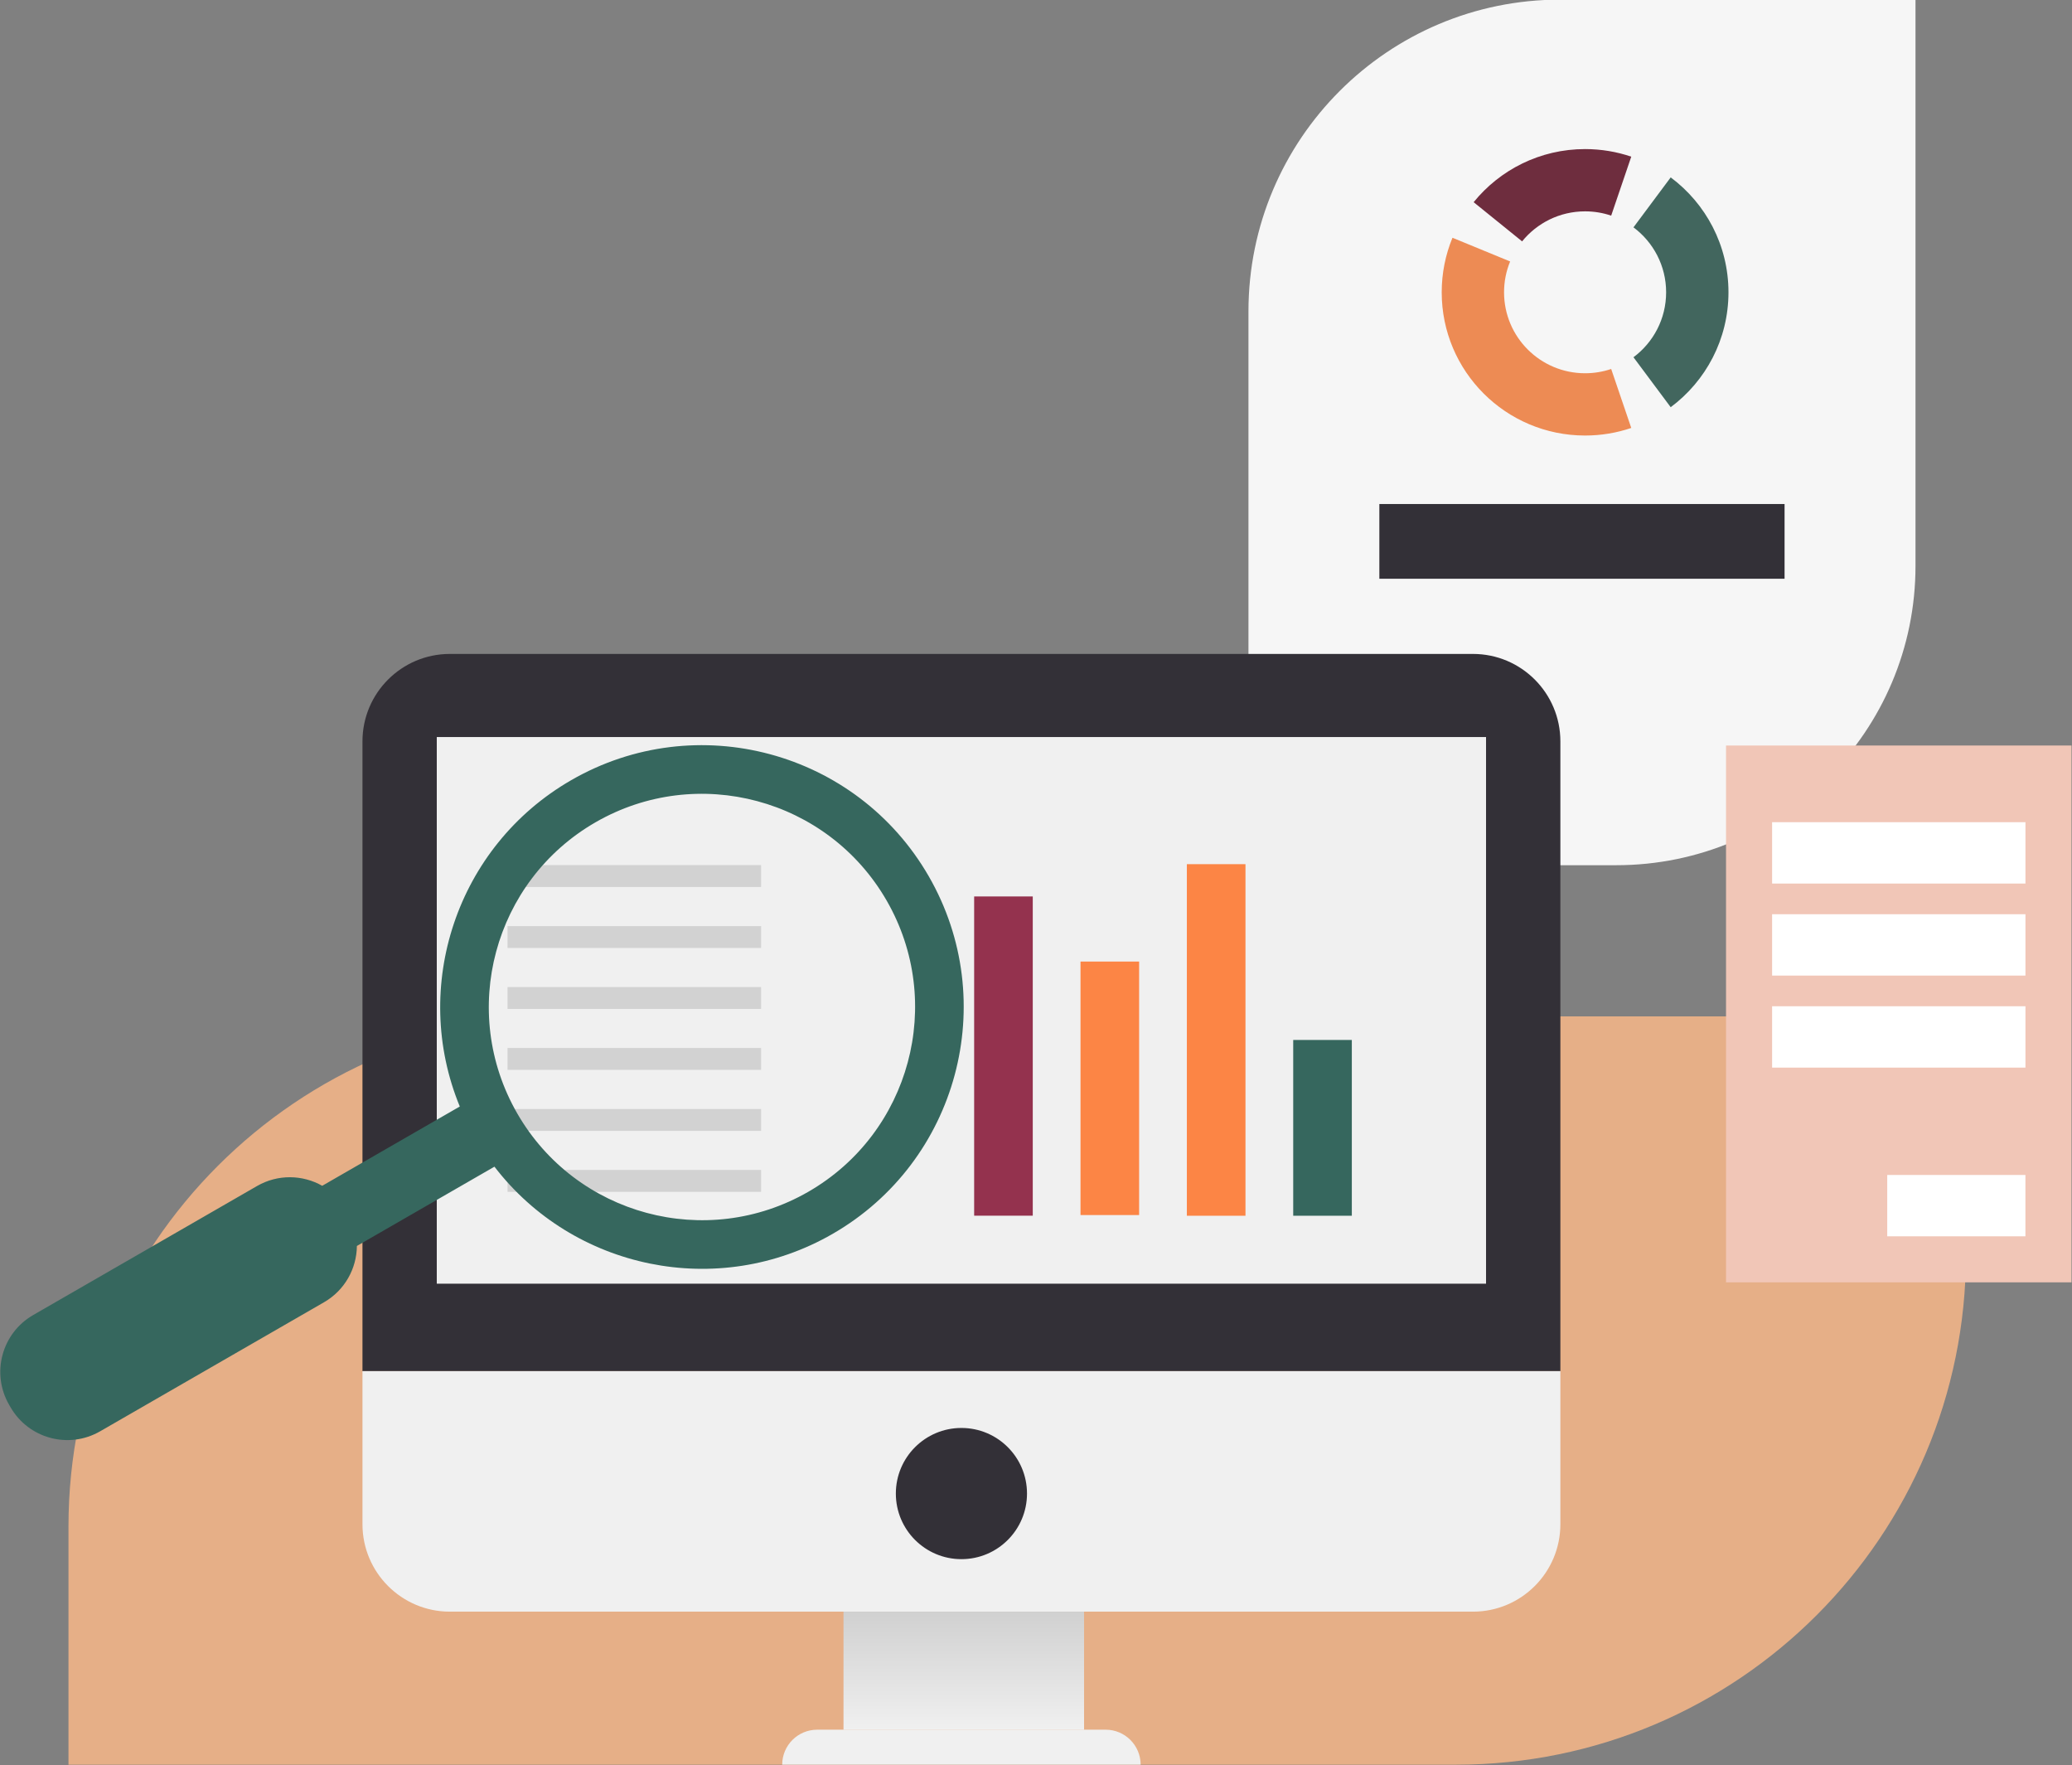 <?xml version="1.0" encoding="UTF-8" standalone="no"?> <svg xmlns="http://www.w3.org/2000/svg" xmlns:xlink="http://www.w3.org/1999/xlink" xmlns:serif="http://www.serif.com/" width="100%" height="100%" viewBox="0 0 472 402" xml:space="preserve" style="fill-rule:evenodd;clip-rule:evenodd;stroke-linejoin:round;stroke-miterlimit:2;"><rect x="0" y="0" width="472" height="402" fill="#808080" stroke="none"/> <g transform="matrix(1,0,0,1,-137.482,-100.905)"> <g transform="matrix(0.604,0,0,0.604,-250.967,-191.63)"> <g transform="matrix(2,0,0,2,668.954,957.331)"> <path d="M0,51.3C0,-1.823 43.064,-44.888 96.188,-44.888L357.819,-44.888L357.819,0C357.819,53.123 314.754,96.188 261.631,96.188L0,96.188L0,51.3Z" style="fill:rgb(230,175,135);fill-rule:nonzero;"></path> </g> <g transform="matrix(0.812,0,0,0.812,241.271,125.327)"> <g transform="matrix(2,0,0,2,1074.77,699.099)"> <path d="M0,-56.188C0,-96.167 32.409,-128.576 72.388,-128.576L154.911,-128.576L154.911,2.895C154.911,41.275 123.797,72.388 85.418,72.388L0,72.388L0,-56.188Z" style="fill:rgb(246,246,246);fill-rule:nonzero;"></path> </g> <g transform="matrix(2,0,0,2,1164.53,619.028)"> <path d="M0,-20.589C0,-25.073 0.889,-29.35 2.5,-33.253L15.891,-27.747C14.979,-25.541 14.478,-23.123 14.478,-20.589C14.478,-10.209 22.904,-1.794 33.298,-1.794C35.418,-1.794 37.457,-2.144 39.358,-2.789L44.02,10.903C40.656,12.045 37.049,12.664 33.298,12.664C14.908,12.664 0,-2.224 0,-20.589" style="fill:rgb(237,139,84);"></path> </g> <g transform="matrix(2,0,0,2,1253.6,608.008)"> <path d="M0,-30.158C4.603,-26.731 7.583,-21.253 7.583,-15.079C7.583,-8.905 4.603,-3.426 0,0L8.644,11.599C16.787,5.537 22.062,-4.156 22.062,-15.079C22.062,-26.002 16.787,-35.695 8.644,-41.757L0,-30.158Z" style="fill:rgb(66,102,94);fill-rule:nonzero;"></path> </g> <g transform="matrix(2,0,0,2,1252.57,550.678)"> <path d="M0,-17.905C-3.364,-19.047 -6.971,-19.666 -10.722,-19.666C-21.172,-19.666 -30.499,-14.859 -36.604,-7.337L-25.351,1.761C-21.9,-2.491 -16.629,-5.209 -10.722,-5.209C-8.602,-5.209 -6.563,-4.859 -4.662,-4.213L0,-17.905Z" style="fill:rgb(110,45,62);"></path> </g> <g transform="matrix(2,0,0,2,-1830.21,-3926.64)"> <rect x="1482.89" y="2301.4" width="94.104" height="17.35" style="fill:rgb(51,48,55);"></rect> </g> </g> <g transform="matrix(1,0,0,1,39.81,-3.274)"> <g transform="matrix(2,0,0,2,-1806.69,-3648.62)"> <rect x="1530.49" y="2208.66" width="65.149" height="101.205" style="fill:rgb(241,198,183);"></rect> </g> <g transform="matrix(2,0,0,2,-1806.69,-3770.07)"> <rect x="1539.18" y="2283.84" width="47.776" height="11.566" style="fill:white;"></rect> </g> <g transform="matrix(2,0,0,2,-1806.69,-3700.67)"> <rect x="1539.18" y="2266.49" width="47.776" height="11.566" style="fill:white;"></rect> </g> <g transform="matrix(2,0,0,2,-1806.69,-3631.27)"> <rect x="1539.18" y="2249.14" width="47.776" height="11.566" style="fill:white;"></rect> </g> <g transform="matrix(2,0,0,2,-1806.69,-3504.04)"> <rect x="1560.89" y="2217.33" width="26.06" height="11.566" style="fill:white;"></rect> </g> </g> <g> <g transform="matrix(2,0,0,2,779.832,968.331)"> <path d="M0,-102.23C0,-111.336 7.383,-118.719 16.489,-118.719L209.407,-118.719C218.514,-118.719 225.896,-111.336 225.896,-102.23L225.896,16.489L0,16.489L0,-102.23Z" style="fill:rgb(51,48,55);fill-rule:nonzero;"></path> </g> <g transform="matrix(2,0,0,2,779.832,1092)"> <path d="M0,-45.344L225.896,-45.344L225.896,-16.489C225.896,-7.383 218.514,0 209.407,0L16.489,0C7.383,0 0,-7.383 0,-16.489L0,-45.344Z" style="fill:rgb(240,240,240);fill-rule:nonzero;"></path> </g> <g transform="matrix(0,-2,-2,0,1005.73,1022.74)"> <path d="M-12.366,-12.366C-19.196,-12.366 -24.733,-6.83 -24.733,0C-24.733,6.83 -19.196,12.366 -12.366,12.366C-5.536,12.366 0.001,6.83 0.001,0C0.001,-6.83 -5.536,-12.366 -12.366,-12.366" style="fill:rgb(51,48,55);fill-rule:nonzero;"></path> </g> <g transform="matrix(94.81,0,0,94.81,984.293,1064.79)"> <rect x="-0.243" y="0.287" width="0.957" height="0.47" style="fill:url(#_Linear1);"></rect> </g> <g transform="matrix(0.215,1.988,1.988,-0.215,991.904,1076.61)"> <path d="M33.447,-30.663C29.826,-30.271 27.207,-27.019 27.599,-23.396L33.447,30.701C33.839,34.322 37.092,36.941 40.714,36.55L33.447,-30.663Z" style="fill:rgb(240,240,240);fill-rule:nonzero;"></path> </g> <g transform="matrix(2,0,0,2,-3722.26,-4603.91)"> <rect x="2265.06" y="2683.07" width="197.865" height="103.055" style="fill:rgb(240,240,240);"></rect> </g> <g transform="matrix(2,0,0,2,-3715.38,-4564.15)"> <rect x="2274.96" y="2721.81" width="47.817" height="4.122" style="fill:rgb(210,210,210);"></rect> </g> <g transform="matrix(2,0,0,2,-3715.38,-4633.11)"> <rect x="2274.96" y="2721.81" width="47.817" height="4.122" style="fill:rgb(210,210,210);"></rect> </g> <g transform="matrix(2,0,0,2,-3715.38,-4519.72)"> <rect x="2274.96" y="2711.1" width="47.817" height="4.123" style="fill:rgb(210,210,210);"></rect> </g> <g transform="matrix(2,0,0,2,-3715.38,-4588.69)"> <rect x="2274.96" y="2711.1" width="47.817" height="4.123" style="fill:rgb(210,210,210);"></rect> </g> <g transform="matrix(2,0,0,2,-3715.38,-4475.3)"> <rect x="2274.96" y="2700.38" width="47.817" height="4.122" style="fill:rgb(210,210,210);"></rect> </g> <g transform="matrix(2,0,0,2,-3715.38,-4544.26)"> <rect x="2274.96" y="2700.38" width="47.817" height="4.122" style="fill:rgb(210,210,210);"></rect> </g> <g transform="matrix(1,0,0,1,-488.119,-10.988)"> <g transform="matrix(1,0,0,0.908,0,87.719)"> <rect x="1498.65" y="821.149" width="22.107" height="132.563" style="fill:rgb(148,50,78);"></rect> </g> <g transform="matrix(1,0,0,0.721,40.111,265.821)"> <rect x="1498.65" y="821.149" width="22.107" height="132.563" style="fill:rgb(252,133,69);"></rect> </g> <g transform="matrix(1,0,0,1,80.222,0)"> <rect x="1498.65" y="821.149" width="22.107" height="132.563" style="fill:rgb(252,133,69);"></rect> </g> <g transform="matrix(1,0,0,0.5,120.333,476.856)"> <rect x="1498.65" y="821.149" width="22.107" height="132.563" style="fill:rgb(54,103,94);"></rect> </g> </g> <g transform="matrix(0.446,0.774,-0.774,0.446,722.893,-1242.54)"> <path d="M2131.95,1107.5C2077.88,1100.32 2036.09,1053.97 2036.09,997.945C2036.09,936.95 2085.61,887.43 2146.61,887.43C2207.6,887.43 2257.12,936.95 2257.12,997.945C2257.12,1053.97 2215.33,1100.32 2161.26,1107.5L2161.26,1174.53C2169.44,1179.35 2174.92,1188.24 2174.92,1198.42C2174.92,1228.77 2174.92,1277.16 2174.92,1307.51C2174.92,1322.82 2162.52,1335.22 2147.22,1335.22C2146.81,1335.22 2146.4,1335.22 2145.99,1335.22C2130.69,1335.22 2118.29,1322.82 2118.29,1307.51C2118.29,1277.16 2118.29,1228.77 2118.29,1198.42C2118.29,1188.24 2123.78,1179.35 2131.95,1174.53L2131.95,1107.5ZM2146.61,907.954C2196.27,907.954 2236.6,948.278 2236.6,997.945C2236.6,1047.61 2196.27,1087.94 2146.61,1087.94C2096.94,1087.94 2056.62,1047.61 2056.62,997.945C2056.62,948.278 2096.94,907.954 2146.61,907.954Z" style="fill:rgb(54,103,94);"></path> </g> </g> </g> </g> <defs> <linearGradient id="_Linear1" x1="0" y1="0" x2="1" y2="0" gradientUnits="userSpaceOnUse" gradientTransform="matrix(0,-1,-1,-0,0.757,0.757)"><stop offset="0" style="stop-color:rgb(240,240,240);stop-opacity:1"></stop><stop offset="1" style="stop-color:rgb(172,172,172);stop-opacity:1"></stop></linearGradient> </defs> </svg> 